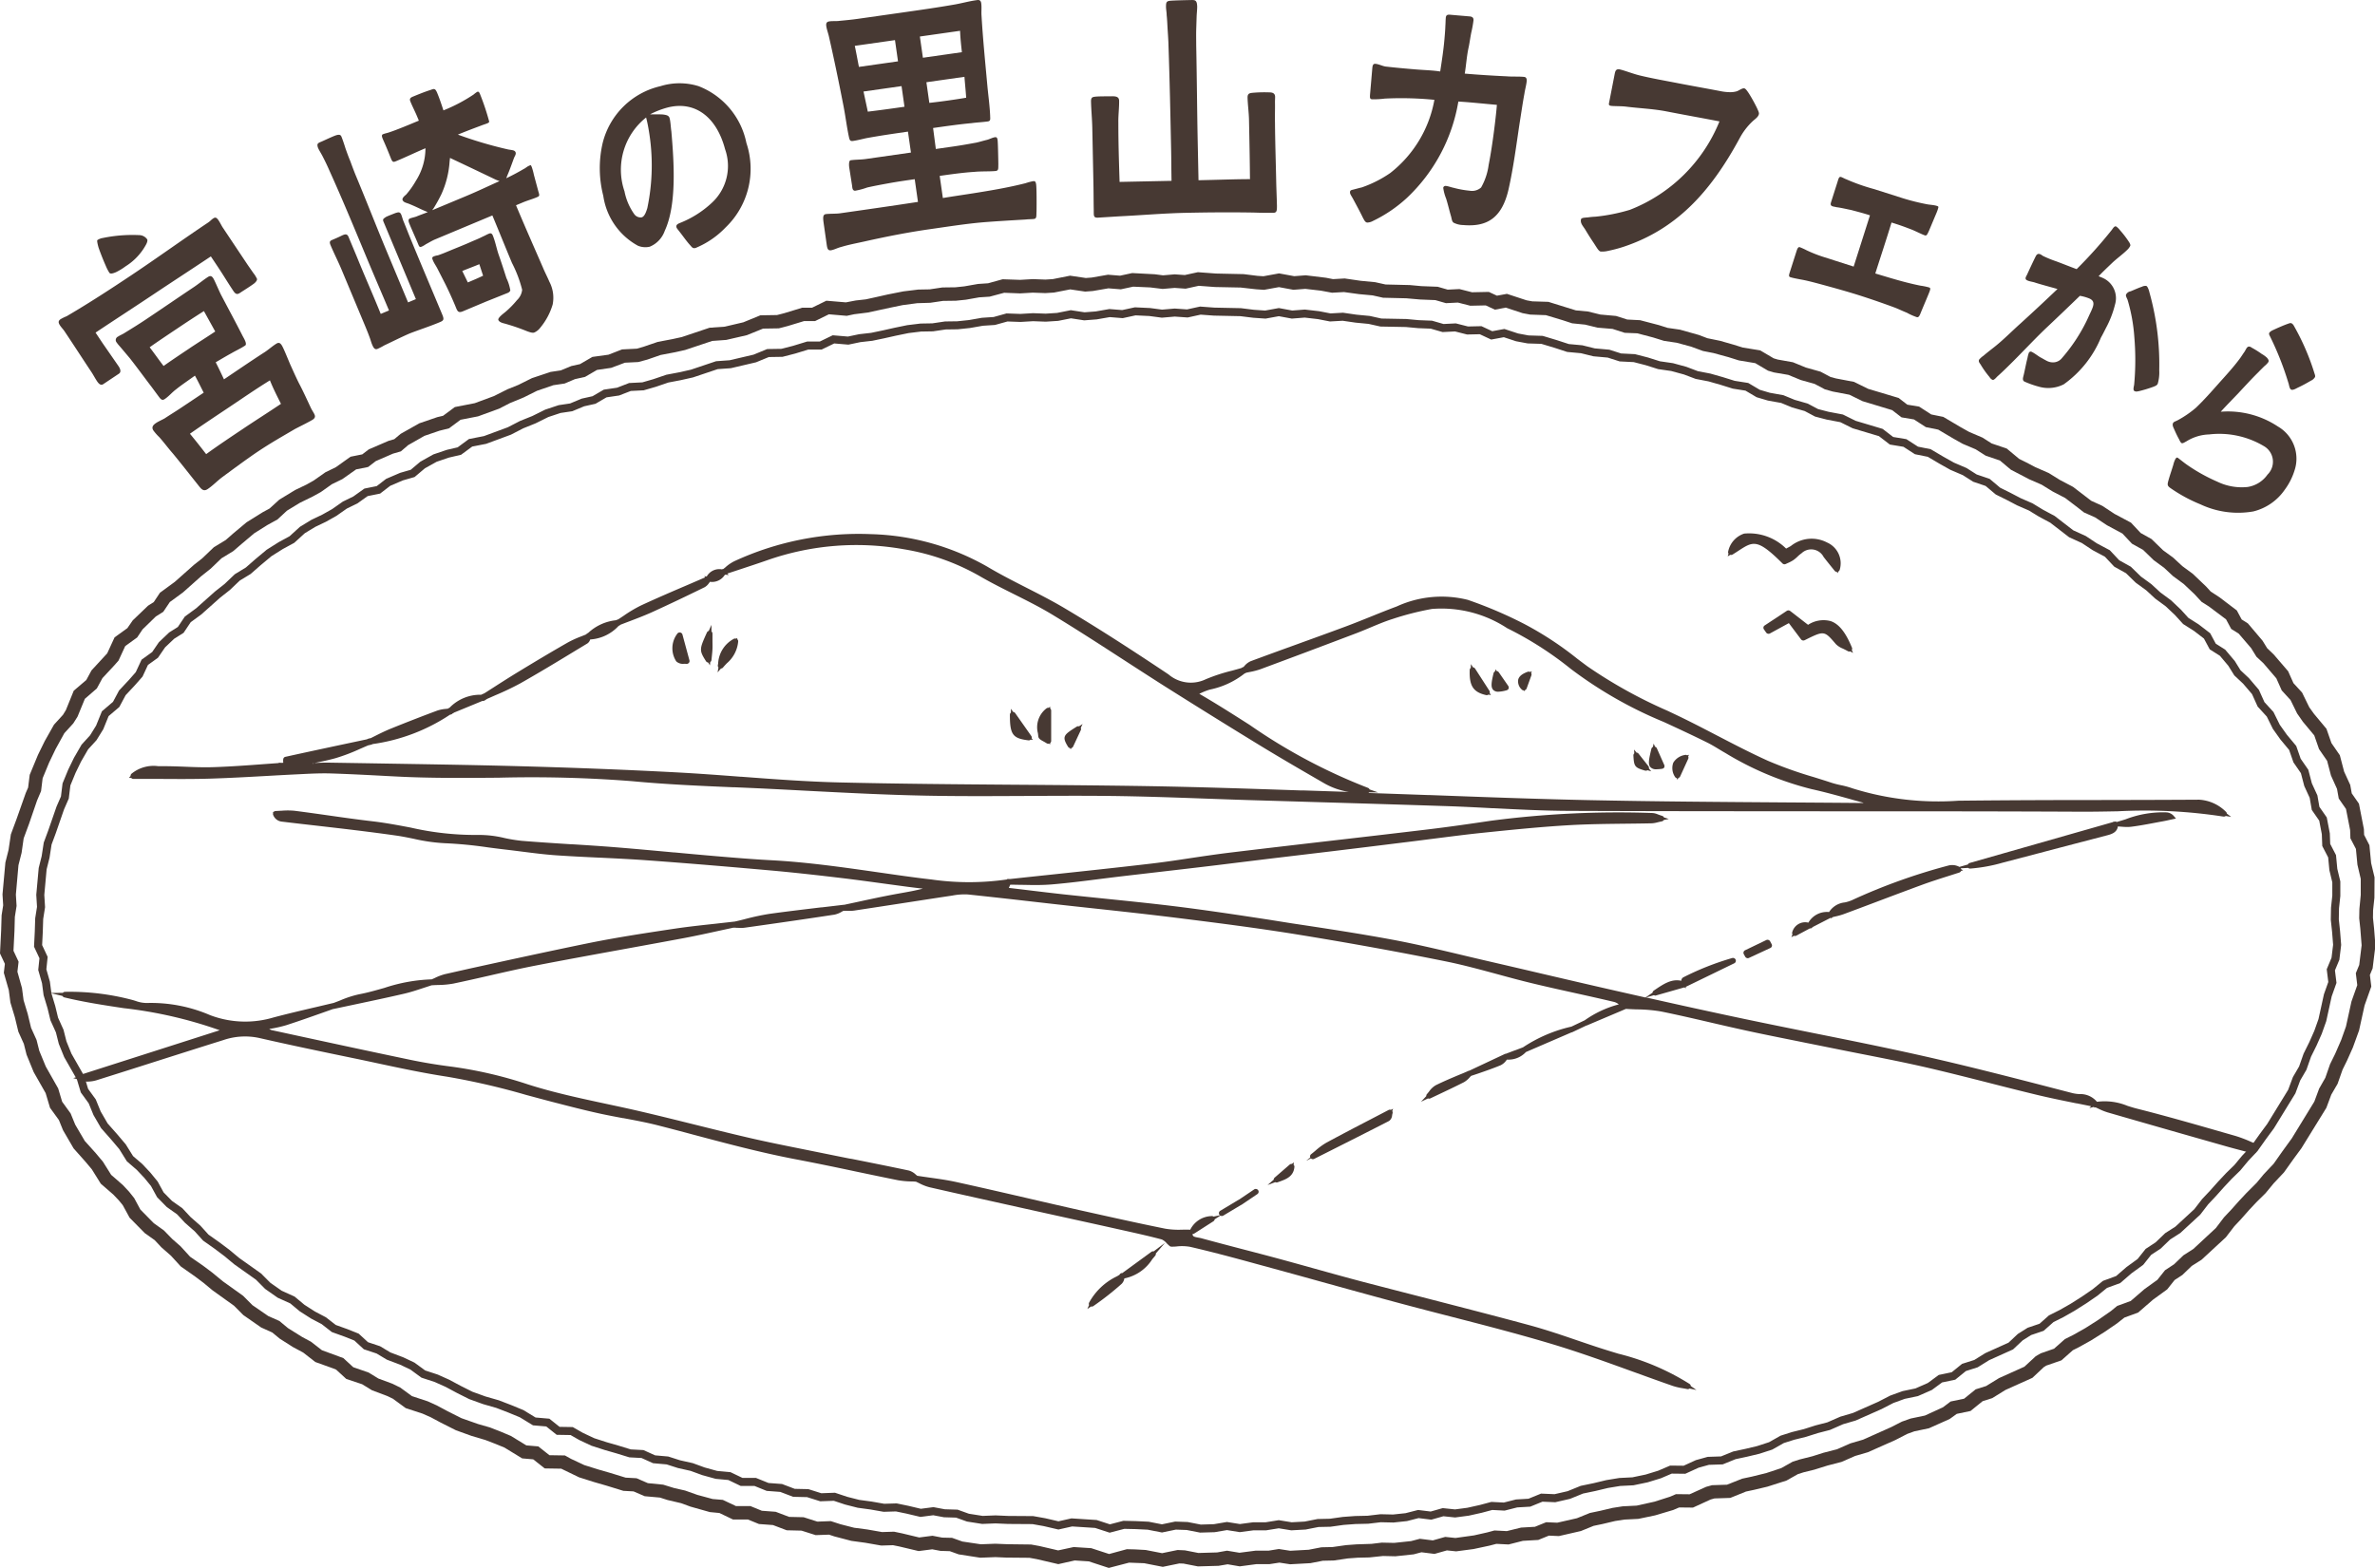 <svg viewBox="0 0 115 75.942" height="75.942" width="115" xmlns="http://www.w3.org/2000/svg">
  <g transform="translate(-45.891 -39.82)" data-name="グループ 18" id="グループ_18">
    <g data-name="グループ 15" id="グループ_15">
      <path fill="#473933" d="M50.6,58.3c-.1-.146-.2-.342-.3-.488-.43-.645-.851-1.3-1.281-1.941-.065-.1-.15-.182-.215-.279-.1-.146-.1-.233.028-.317a2.172,2.172,0,0,1,.287-.139c1.072-.628,2.112-1.305,3.143-1.993,1.246-.832,2.469-1.718,3.715-2.55.087-.058.149-.135.237-.193.107-.072.168-.042.258.091s.135.245.216.366l1.194,1.789.278.4a1.37,1.37,0,0,1,.177.286c.005.05-.029.125-.138.216-.177.135-.555.37-.623.415-.136.091-.235.175-.381-.044-.309-.463-.468-.743-.777-1.206l-.317-.474c-.934.623-1.857,1.222-2.791,1.846s-1.809,1.189-2.792,1.845l.333.5.783,1.131c.089.134.132.282.015.359l-.759.507C50.778,58.5,50.684,58.421,50.6,58.3Zm.887-5.289c-.143.06-.255.082-.3.021a2.177,2.177,0,0,1-.181-.354c-.115-.258-.258-.619-.346-.877-.049-.179-.081-.333-.052-.353a.63.63,0,0,1,.256-.1,7.067,7.067,0,0,1,1.764-.14.48.48,0,0,1,.386.2c.049.073-.038.237-.071.293a2.819,2.819,0,0,1-.968,1.016A2.912,2.912,0,0,1,51.49,53.011Zm8.682,7.59c-.666.393-1.139.655-1.791,1.09-.515.345-1.221.868-1.721,1.237-.245.181-.457.411-.71.58-.224.149-.328-.028-.493-.234-.431-.539-.736-.934-1.184-1.479-.234-.266-.423-.527-.665-.8a2.472,2.472,0,0,1-.284-.321c-.114-.17,0-.279.113-.357s.279-.151.424-.229c.253-.169.514-.326.767-.495l1.129-.754c-.141-.275-.281-.568-.424-.825-.313.227-.664.461-.91.661-.2.148-.35.339-.555.475-.146.1-.217-.03-.333-.182l-.295-.4c-.322-.418-.7-.941-1.062-1.4l-.408-.484c-.075-.091-.159-.175-.224-.272a.181.181,0,0,1,.061-.288c.107-.071.221-.112.318-.177.339-.208.678-.417,1.009-.638.788-.526,1.569-1.065,2.347-1.584.224-.15.422-.317.636-.46.107-.071.195-.13.3.028.073.11.3.662.4.845.315.6.727,1.362,1.032,1.967.055.1.224.378.117.45-.214.143-.443.243-.665.373-.289.158-.521.3-.762.439.141.275.273.557.4.826.4-.267,1.306-.889,1.976-1.319.175-.117.334-.258.509-.375.127-.085.213-.124.325.065.088.152.231.514.4.912.154.337.254.57.418.9.213.4.413.85.591,1.224.142.275.3.4.072.55C60.815,60.278,60.432,60.463,60.172,60.6Zm-5.1-3.912c.438-.292.806-.52,1.244-.813l-.548-.989c-.563.359-.777.5-1.322.865-.331.221-.992.663-1.305.889.19.243.484.662.674.905C54.195,57.274,54.672,56.956,55.071,56.689Zm2.618,3.881c.711-.474,1.1-.715,1.809-1.19-.219-.434-.384-.764-.535-1.138-.746.463-1.263.826-1.984,1.307-.554.37-1.352.9-1.889,1.279.29.351.5.618.786.988C56.385,61.441,57.193,60.9,57.689,60.57Z" data-name="パス 1" id="パス_1"></path>
      <path fill="#473933" d="M63.906,56.5c-.05-.122-.08-.252-.13-.374-.1-.274-.221-.557-.334-.827l-1.016-2.43c-.163-.391-.365-.782-.529-1.174-.056-.135-.047-.2.061-.247s.314-.131.5-.226c.13-.054.238-.1.311.076l.418,1c.367.908.773,1.817,1.14,2.726l.4-.167c-.311-.742-.632-1.48-.943-2.222-.637-1.526-1.264-3.055-1.94-4.549-.1-.229-.2-.44-.314-.661-.1-.2-.212-.355-.252-.481-.047-.171.007-.194.191-.27.065-.027.351-.163.567-.253s.335-.109.386.013c.062.148.153.427.2.58.074.207.142.4.227.6.091.247.182.495.283.738.508,1.215.984,2.443,1.492,3.657l1.027,2.457.378-.158-1.569-3.752c-.057-.135.025-.153.1-.216.07-.046.388-.163.475-.2.124-.036.221-.077.283.072.04.094.069.224.109.319.118.283.232.585.35.868.5,1.219,1.016,2.429,1.518,3.631.108.256.092.31-.1.391-.475.2-.978.362-1.448.542-.335.14-.933.438-1.251.587a3,3,0,0,1-.313.163C64.036,56.779,63.974,56.662,63.906,56.5Zm7.511-.635a9.909,9.909,0,0,0-.994-.346c-.1-.036-.344-.062-.4-.2-.045-.108.288-.343.352-.4a4.6,4.6,0,0,0,.551-.564.8.8,0,0,0,.248-.5,6.017,6.017,0,0,0-.493-1.3c-.322-.769-.627-1.529-.949-2.3l-2.775,1.161c-.151.063-.3.158-.447.234a1.115,1.115,0,0,1-.194.113c-.119.05-.131-.009-.187-.144-.13-.31-.271-.616-.4-.926-.045-.108-.1-.243.006-.288s.216-.059.324-.1c.184-.077.362-.136.546-.213-.1-.036-.23-.094-.356-.152-.208-.1-.377-.175-.53-.238s-.284-.072-.335-.193c-.039-.1.132-.23.17-.262a4.091,4.091,0,0,0,.478-.675A2.936,2.936,0,0,0,66.492,47c-.476.2-.939.425-1.414.623-.141.059-.179.059-.252-.116-.04-.1-.232-.585-.367-.878-.051-.121-.124-.265-.027-.306s.228-.063.325-.1c.346-.113.95-.365,1.415-.56l-.113-.27c-.1-.229-.214-.449-.3-.665-.056-.135.024-.185.122-.226s.539-.225.831-.316c.19-.063.243-.117.35.139s.21.563.3.842a7.843,7.843,0,0,0,1.466-.772A1.223,1.223,0,0,1,69,44.268c.075-.031.109.05.137.117a11.638,11.638,0,0,1,.445,1.337.223.223,0,0,1-.107.076c-.1.041-.2.068-.3.109-.373.14-.746.28-1.113.433a19.992,19.992,0,0,0,2.446.722c.19.031.3.031.344.125s-.035.189-.072.284-.192.54-.3.792c-.031.077-.057.136-.073.19.275-.131.566-.285.841-.447.076-.032.167-.117.242-.149.1-.041.1-.072.153.063a3,3,0,0,1,.1.369l.207.769c.047.171.091.248-.017.293-.134.072-.518.185-.7.262l-.356.149c.434,1.039.868,2.015,1.3,3.009.1.243.219.464.315.693a1.67,1.67,0,0,1,.159,1.107,3.161,3.161,0,0,1-.6,1.122.739.739,0,0,1-.284.23C71.674,55.963,71.521,55.9,71.417,55.865Zm-2-1.434L68.3,54.9c-.248.1-.266-.031-.374-.288-.141-.337-.293-.67-.461-1.012l-.4-.783c-.067-.13-.15-.238-.212-.386-.045-.108-.051-.153.046-.194a.836.836,0,0,1,.195-.05c.189-.063.372-.14.556-.217.367-.153.751-.3,1.112-.465.173-.072.346-.144.513-.23.1-.04.188-.1.3-.14.076-.031.136-.009.176.086.118.283.177.607.274.9.137.387.263.779.388,1.17a2.152,2.152,0,0,1,.189.6.227.227,0,0,1-.129.117ZM68.5,49.3c.529-.222,1.036-.465,1.56-.7l.021-.009a1.911,1.911,0,0,1-.2-.076c-.778-.373-1.4-.669-2.2-1.046l-.019.166a4.551,4.551,0,0,1-.4,1.594,7.358,7.358,0,0,1-.376.68.758.758,0,0,0-.063.091Zm.783,3.874-.182-.558c-.281.118-.556.217-.826.33l.269.553C68.8,53.392,69.046,53.288,69.288,53.171Z" data-name="パス 2" id="パス_2"></path>
      <path fill="#473933" d="M79.312,51.7c-.194-.214-.335-.428-.526-.669-.066-.088-.138-.162-.141-.214-.036-.136.142-.183.218-.217a4.9,4.9,0,0,0,1.486-.948A2.426,2.426,0,0,0,81,47.047c-.428-1.622-1.512-2.355-2.8-2.015a4.173,4.173,0,0,0-.835.327c.181,0,.422-.006.626.006.165.023.287.044.323.18.049.186.055.449.085.64.128,1.488.268,3.543-.318,4.81a1.294,1.294,0,0,1-.728.774.943.943,0,0,1-.573-.047,3.292,3.292,0,0,1-1.677-2.416,5.389,5.389,0,0,1-.03-2.561,3.753,3.753,0,0,1,2.8-2.752,3.1,3.1,0,0,1,1.843,0,3.743,3.743,0,0,1,2.316,2.751,3.936,3.936,0,0,1-1.006,4.092,4.25,4.25,0,0,1-1.443.99C79.45,51.866,79.417,51.821,79.312,51.7ZM77.235,49.9a10.076,10.076,0,0,0,.065-3.8c-.036-.215-.078-.416-.124-.589a3.228,3.228,0,0,0-1.047,3.573,2.842,2.842,0,0,0,.472,1.106.375.375,0,0,0,.359.157C77.112,50.312,77.195,50.025,77.235,49.9Z" data-name="パス 3" id="パス_3"></path>
      <path fill="#473933" d="M85.92,51.661l-.146-1.028c-.041-.29-.035-.409.091-.441.2-.028.506-.013.7-.041,1.263-.18,2.5-.356,3.775-.552l-.157-1.1c-.4.058-.788.112-1.2.186-.368.067-.737.134-1.1.216a3.384,3.384,0,0,1-.592.158c-.131-.011-.127-.144-.143-.26l-.136-.867c-.016-.116-.024-.337.069-.35.243-.035.493-.026.736-.061L90,47.209l-.145-1.014c-.683.1-1.228.175-2,.314-.218.046-.446.108-.666.139-.139.02-.161-.051-.195-.208-.1-.473-.163-.982-.257-1.471-.218-1.122-.449-2.241-.7-3.344-.039-.186-.112-.368-.137-.542s.053-.214.157-.229c.162-.023.319,0,.481-.024.3-.028.607-.057.908-.1l2.167-.308c.857-.122,1.7-.242,2.556-.393.334-.062.664-.154,1-.2.093-.014.208-.03.233.144.029.2,0,.414.015.6.066,1.129.179,2.251.282,3.389.045.481.115.973.136,1.458,0,.148.038.261-.113.282-.243.035-.549.049-.792.083-.572.052-1.255.149-1.858.235l.133,1.016.869-.124c.371-.053.739-.12,1.1-.186.172-.039.342-.093.5-.13.137-.034.268-.112.395-.13.081-.012.111.028.127.144s.03.794.036,1.163c-.008.193.02.307-.119.327-.22.031-.7.01-1.046.045-.539.033-1.118.115-1.675.194l.153,1.072c.658-.109,1.319-.2,1.977-.311.682-.112,1.361-.238,2.023-.406a2.971,2.971,0,0,1,.341-.093c.1-.015.151-.021.176.152s.025.928.019,1.3c-.013.238.015.353-.124.372-.105.015-.283.011-.387.026-.726.044-1.395.08-2.12.139-.84.075-1.684.21-2.53.33-1.089.155-2.135.363-3.223.607-.367.081-.724.147-1.086.258-.161.037-.336.136-.486.157S85.947,51.85,85.92,51.661Zm3.454-8.87-.147-1.028-1.946.277c.068.315.129.661.2,1.02Zm.171,1.2-1.842.262.209.975c.686-.083,1.173-.152,1.775-.238Zm2.922-1.643c-.04-.363-.078-.713-.088-1.036l-1.947.277.147,1.028Zm.207,2.2c-.02-.307-.055-.642-.084-1.007l-1.842.262.142,1C91.5,44.736,92.167,44.64,92.674,44.553Z" data-name="パス 4" id="パス_4"></path>
      <path fill="#473933" d="M98.851,49.972c-.008-.4-.007-.907-.016-1.3l-.054-2.662c-.009-.424-.053-.862-.062-1.286,0-.205.089-.207.229-.224.222-.019.562-.012.8-.017.175,0,.328.023.332.213.007.336-.044.718-.037,1.054,0,.995.026,1.829.06,2.881l2.515-.052c-.011-.526-.01-1.038-.021-1.565-.034-1.652-.068-3.305-.126-4.972-.005-.234-.021-.482-.038-.73s-.023-.512-.051-.76c0-.132-.029-.263-.032-.394,0-.22.018-.279.193-.3.211-.019.8-.031,1.006-.035s.3-.007.311.315c0,.146-.018.293-.026.454l-.021.659c-.007.263,0,.527,0,.775.032,1.565.041,3.116.073,4.681l.038,1.843c.96-.02,1.977-.056,2.492-.052-.008-.98-.027-1.9-.047-2.881-.008-.366-.062-.731-.07-1.082,0-.219.148-.207.3-.225a6.458,6.458,0,0,1,.749-.016c.152,0,.282.038.285.214,0,.1-.008.19-.006.293.007.321-.01.629,0,.951.007.936.039,1.9.059,2.852.007.365.029.833.036,1.184,0,.234-.005.337-.18.34-.246,0-.621,0-.867-.011-1.112-.021-2.236-.013-3.359.011-1.064.022-2.139.117-3.2.168l-1.064.066C98.824,50.368,98.857,50.264,98.851,49.972Z" data-name="パス 5" id="パス_5"></path>
      <path fill="#473933" d="M111.881,50.36c-.14-.291-.3-.584-.474-.907-.091-.169-.156-.234-.147-.336s.1-.094.211-.128c.132-.033.288-.078.348-.088a5.683,5.683,0,0,0,1.388-.7,5.791,5.791,0,0,0,2.139-3.546,16.353,16.353,0,0,0-2.4-.06,4.376,4.376,0,0,1-.614.035c-.128-.011-.109-.1-.1-.258l.108-1.253c.011-.117.031-.218.148-.208.163.014.32.1.482.13.488.057.978.1,1.468.141.4.034.807.041,1.189.1.082-.536.161-1.044.206-1.568.019-.219.038-.437.045-.657.009-.1.008-.234.017-.336.006-.205.1-.2.286-.181l.875.075c.1.009.195.046.183.192a5.772,5.772,0,0,1-.111.607c-.044.232-.074.449-.117.666-.1.432-.122.87-.195,1.305.677.058,1.354.1,2.044.132.269.023.564,0,.832.028.093.008.134.085.124.2-.017.19-.084.419-.113.622-.087.462-.15.927-.226,1.39-.164,1.087-.3,2.162-.536,3.214-.324,1.44-1.076,1.845-2.195,1.749a1.061,1.061,0,0,1-.472-.115c-.088-.066-.088-.2-.125-.319-.073-.241-.123-.48-.233-.842a2.178,2.178,0,0,1-.142-.526.109.109,0,0,1,.125-.092c.117.01.253.066.38.091a4.725,4.725,0,0,0,.775.14.655.655,0,0,0,.554-.157,2.992,2.992,0,0,0,.364-1.085c.209-1.054.37-2.508.4-2.916-.618-.054-1.247-.123-1.866-.161A8.286,8.286,0,0,1,114.02,49.4a6.692,6.692,0,0,1-1.648,1.121.617.617,0,0,1-.277.079C111.99,50.59,111.942,50.468,111.881,50.36Z" data-name="パス 6" id="パス_6"></path>
      <path fill="#473933" d="M123.057,51.582c-.176-.258-.338-.527-.419-.662-.13-.19-.228-.3-.195-.471.017-.086.172-.085.341-.1a3.356,3.356,0,0,1,.364-.034,8.827,8.827,0,0,0,1.663-.332A7.7,7.7,0,0,0,129.15,45.7c-.851-.165-1.715-.318-2.565-.484-.655-.127-1.307-.149-1.958-.231-.222-.029-.629-.018-.744-.041s-.092-.077-.064-.221l.249-1.278c.033-.172.055-.287.231-.268.218.043.661.218.98.295.614.149,1.249.258,1.869.379.69.134,1.393.256,2.083.39a2.464,2.464,0,0,0,.456.044,1.152,1.152,0,0,0,.307-.045c.129-.05.258-.159.361-.139.057.012.124.1.225.253a7.732,7.732,0,0,1,.38.685c.066.147.11.23.1.3-.031.157-.205.258-.308.357a3.2,3.2,0,0,0-.624.817c-1.435,2.657-3.1,4.419-5.614,5.257a6.737,6.737,0,0,1-.753.2,1.227,1.227,0,0,1-.365.033C123.3,51.987,123.214,51.821,123.057,51.582Z" data-name="パス 7" id="パス_7"></path>
      <path fill="#473933" d="M132.564,52.977l.316-.99c.04-.125.082-.219.16-.194a3.288,3.288,0,0,1,.332.151,6.568,6.568,0,0,0,.875.34l1.4.448.79-2.482c-.3-.1-.607-.177-.912-.259-.243-.047-.482-.108-.718-.137-.056-.018-.116-.021-.172-.039-.1-.032-.121-.085-.08-.21l.315-.99c.044-.139.068-.254.169-.222.067.021.18.088.247.109a9.452,9.452,0,0,0,1.359.479l1.382.44a10.638,10.638,0,0,0,1.138.286c.16.035.356.036.512.086.09.029.085.042.045.168s-.073.192-.124.314l-.307.731c-.08.174-.113.24-.191.215-.145-.046-.44-.2-.636-.279-.241-.092-.482-.184-.716-.259l-.267-.085c-.251.826-.524,1.645-.786,2.468.74.22,1.432.44,2.194.591a2.97,2.97,0,0,1,.4.082c.078.025.08.057.045.168s-.316.76-.431,1.045c-.065.164-.107.258-.207.226a2.858,2.858,0,0,1-.473-.212c-.2-.078-.377-.166-.574-.244-.582-.216-1.179-.422-1.77-.61-.636-.2-1.269-.373-1.914-.548-.294-.078-.6-.16-.9-.211-.138-.028-.348-.064-.482-.107C132.489,53.214,132.511,53.144,132.564,52.977Z" data-name="パス 8" id="パス_8"></path>
      <path fill="#473933" d="M142.215,58.069a4.456,4.456,0,0,1-.424-.6c-.069-.091-.107-.153-.067-.233a1.051,1.051,0,0,1,.206-.184c.2-.172.5-.4.571-.459.419-.335.814-.739,1.225-1.106.6-.545,1.2-1.105,1.791-1.669-.35-.1-.705-.193-1.055-.3-.134-.052-.29-.058-.419-.122s-.053-.17,0-.273c.122-.268.284-.616.415-.88.063-.126.126-.138.2-.117s.113.07.177.1a5.577,5.577,0,0,0,.619.251c.338.125.661.257.99.378a21.652,21.652,0,0,0,1.694-1.889c.058-.071.132-.22.224-.174a.819.819,0,0,1,.177.173,4.748,4.748,0,0,1,.469.62c.02.052.054.1.026.155a.694.694,0,0,1-.154.195c-.223.218-.486.4-.724.627-.217.207-.434.413-.647.636.055.027.125.048.18.075a1.072,1.072,0,0,1,.615,1.292,4.812,4.812,0,0,1-.446,1.151c-.074.149-.154.309-.237.454a5.23,5.23,0,0,1-1.8,2.264,1.648,1.648,0,0,1-1.211.113,4.535,4.535,0,0,1-.69-.244c-.1-.05-.083-.155-.056-.256.054-.2.125-.6.2-.887a1.4,1.4,0,0,1,.062-.24.1.1,0,0,1,.152-.053c.147.073.267.176.408.26.092.046.187.107.279.153a.659.659,0,0,0,.3.091.554.554,0,0,0,.47-.21,8.212,8.212,0,0,0,1.19-1.795c.068-.138.127-.28.2-.429.133-.291.232-.514-.043-.65a2.12,2.12,0,0,0-.48-.139c-.508.491-1.009.971-1.525,1.458-.578.541-1.122,1.129-1.693,1.7-.114.114-.525.525-.786.753-.047.048-.163.19-.228.158S142.275,58.156,142.215,58.069Zm7.014.385a13.06,13.06,0,0,0,.009-2.3,8.279,8.279,0,0,0-.326-1.806c-.023-.069-.108-.2-.073-.265a.3.3,0,0,1,.212-.152c.1-.037.366-.161.557-.224a.353.353,0,0,1,.213-.037c.073.037.133.238.154.334a12.921,12.921,0,0,1,.469,3.75,1.969,1.969,0,0,1-.072.65c-.045.092-.123.111-.2.145a6.184,6.184,0,0,1-.714.217c-.087.014-.132.035-.214-.006S149.211,58.559,149.229,58.454Z" data-name="パス 9" id="パス_9"></path>
      <path fill="#473933" d="M150.889,63.089c.069-.251.168-.527.237-.762a1.179,1.179,0,0,1,.107-.286c.053-.073.077-.071.127-.035.132.1.265.209.4.306a8.5,8.5,0,0,0,1.5.84,2.717,2.717,0,0,0,1.461.255,1.445,1.445,0,0,0,.965-.6.87.87,0,0,0-.184-1.384,4.216,4.216,0,0,0-2.643-.561,2.2,2.2,0,0,0-1.1.335c-.078.039-.187.118-.237.082-.066-.048-.085-.126-.146-.234-.088-.158-.168-.343-.231-.484-.035-.073-.08-.185-.02-.268.038-.051.109-.063.234-.13a5.058,5.058,0,0,0,.861-.593c.376-.359.726-.754,1.076-1.148s.747-.818,1.071-1.263c.067-.093.127-.193.195-.286.045-.062.073-.136.119-.2.082-.114.181-.058.247-.01a4.264,4.264,0,0,1,.478.3,1.3,1.3,0,0,1,.257.187c.06.075.111.144.05.227a1.087,1.087,0,0,1-.183.182c-.1.1-.222.219-.283.285-.353.346-.68.709-1.016,1.066-.267.28-.55.565-.809.852a4.386,4.386,0,0,1,2.77.717,1.8,1.8,0,0,1,.8,2.135,3.094,3.094,0,0,1-.47.924A2.6,2.6,0,0,1,155,64.591a4.275,4.275,0,0,1-2.561-.343,7.407,7.407,0,0,1-1.469-.8C150.829,63.345,150.834,63.286,150.889,63.089Zm5.81-4.717a14.581,14.581,0,0,0-.87-2.216c-.027-.067-.1-.154-.05-.227a.471.471,0,0,1,.178-.123c.212-.1.51-.231.73-.308.087-.032.134-.045.192,0s.076.087.12.166a11.457,11.457,0,0,1,.959,2.233c.019.062.063.157.01.213a.416.416,0,0,1-.185.15,7.038,7.038,0,0,1-.641.342c-.1.052-.234.13-.316.086S156.727,58.439,156.7,58.372Z" data-name="パス 10" id="パス_10"></path>
    </g>
    <g data-name="グループ 17" id="グループ_17">
      <path stroke-width="0.388" stroke-miterlimit="10" stroke="#473933" fill="none" d="M99.628,113.853l-.674-.22-1.164-.075-.648.145-.677-.157-.562-.1-1.2-.008-.608-.026-.635.025-.7-.11-.54-.194-.6-.018-.535-.1-.616.08-.641-.152-.537-.111-.6.018-.619-.109-.612-.083-.6-.153-.567-.189-.659.024-.633-.2-.666-.015-.621-.236-.655-.049-.6-.243H81.8l-.59-.283-.628-.058-.629-.174-.57-.208-.616-.138-.558-.179-.646-.057L77,110.246l-.6-.032-.611-.188-.57-.164-.621-.2-.57-.268-.457-.261-.655-.011-.5-.4-.655-.056-.612-.374-.58-.239-.59-.227-.638-.183-.653-.236-.581-.292-.549-.294-.542-.243-.628-.206-.528-.387-.52-.246-.631-.239-.5-.3-.6-.2-.454-.418-.5-.2-.6-.216-.487-.379-.521-.274-.528-.338-.469-.391-.615-.278-.581-.407-.445-.448-1.055-.748-.471-.392-.477-.359-.55-.389-.4-.442-.47-.412-.394-.422-.5-.354-.437-.444-.292-.534-.338-.413-.376-.4-.465-.4-.36-.579-.407-.481-.473-.535-.352-.606-.235-.576-.377-.52-.186-.622-.62-1.086-.251-.619-.141-.559-.263-.582-.14-.577-.187-.621-.076-.576-.177-.619L48,86.2l-.265-.566.034-.685.02-.635.089-.562-.036-.59.115-1.269.142-.566.1-.65.211-.569.4-1.153.222-.508.078-.635.262-.636.273-.562L50,76l.409-.448.309-.5.27-.664.527-.449.3-.561.474-.508.34-.387L52.9,71.9l.5-.361.334-.488.467-.444.441-.278.341-.509.529-.387.915-.815.467-.368.486-.463.532-.324.468-.41.539-.45.568-.358.538-.292.506-.461.531-.323.525-.251.489-.275.513-.36.507-.247.518-.369.6-.121.471-.363.647-.278.539-.155.484-.408.6-.335.623-.211.555-.129.543-.4.7-.137,1.179-.436.595-.307.594-.239.621-.308.622-.207.56-.083.57-.237.536-.119.54-.315.626-.092.575-.223.632-.032.561-.162.618-.211.611-.116.579-.13,1.208-.406.647-.046,1.188-.278.64-.263.678-.011.589-.152.655-.2h.629l.619-.3.711.06.564-.118.575-.065.567-.118.575-.129.613-.126.624-.076.575-.01.613-.091.586-.008.581-.061.627-.11.577-.038.615-.171.65.023.612-.036.614.023.574-.037.643-.128.652.1.574-.044.649-.113.622.05.619-.134.7.033.594.079.619-.053.61.043.63-.138.667.049,1.284.027.627.078.569.039.653-.119.639.118.618-.048.666.077.567.11.609-.034.641.093.634.061.569.127,1.219.023.606.056.618.024.566.163.6-.03.586.149.633-.014.537.251.6-.111.628.207.535.1.673.021.665.2.594.194.661.061.6.149.7.063.575.184.676.034.606.156.588.186.635.092.634.173.56.212.613.118.6.171.577.18.634.1.55.325.516.153.648.116.537.221.624.179.5.266.53.138.684.13.605.3,1.291.386.52.4.649.107.558.361.62.125.587.347.522.293.607.26.495.315.616.209.5.421.494.245.518.271.575.251.492.3.56.3.907.7.611.278.529.35.61.325.456.485.564.314.481.468.508.37.434.4.509.375.463.437.382.42.511.324.52.4.276.514.474.3.436.517.284.458.418.392.456.534.27.6.44.481.3.608.356.5.436.523.212.61.366.53.167.639.265.577.1.573.358.514.137.713.02.543.283.546.061.641.144.6,0,.676-.063.589-.01.562.062.579.051.645-.082.674-.223.534.075.612-.222.625-.263,1.2-.211.593-.245.553-.273.551-.221.629-.3.514-.232.622-1.025,1.67-.388.526-.4.565-.443.47-.381.459-.41.4-.384.41-.376.422-.389.413-.379.492-.941.868-.493.315-.462.444-.471.309-.387.486-.551.4-.527.456-.638.233-.482.393-.536.367-.559.354-.528.3-.5.251-.464.412-.591.2-.441.277-.46.432-1.139.513-.546.339-.58.184-.509.413-.632.132-.512.377-.639.281-.629.131-.573.208-.583.3-1.234.546-.608.178-.633.277-.58.15-.573.182-.572.141-.525.167-.561.317-.6.195-.584.139-.57.122-.607.246-.658.022-.536.149-.617.282L126.8,111l-.55.236-.626.192-.666.139-.636.032-.609.1-.614.147-.611.127-.634.258-.673.154-.637-.027-.6.245-.618.036-.6.152-.6-.031-.528.141-.623.139-.628.083-.582-.061-.584.166-.613-.076-.585.15-.628.067-.613-.014-.615.073-.612.014-.583.043-.635.089-.585.013-.627.123-.66.036-.616-.1-.623.1-.607,0-.654.087-.624-.1-.618.105-.666.019-.642-.125-.565-.02-.656.136-.668-.131-.605-.029-.573-.013Z" data-name="パス 11" id="パス_11"></path>
      <path fill="#473933" d="M99.58,115.762l-.97-.317-.68-.044-.795.178-1.041-.242-.356-.065-1.124-.01-.524-.023-.733.029-1.045-.162-.43-.155-.452-.014-.4-.076-.659.085-.939-.223-.3-.061-.571.017-.765-.134-.682-.093-.828-.217-.252-.084-.647.023-.686-.218-.717-.017-.666-.253-.678-.05-.532-.218h-.723l-.66-.316-.462-.044-.936-.264-.456-.167-.661-.155-.365-.117-.738-.066-.539-.233-.493-.027-.811-.25-.6-.173-.734-.232-.863-.418-.8-.013-.557-.44-.536-.046-.857-.524-.429-.176-.493-.19-.674-.2-.757-.274-.732-.369-.483-.259-.4-.177-.813-.266-.622-.456-.289-.137-.725-.273-.472-.29-.771-.258-.493-.453-.154-.061-.85-.305-.588-.458-.506-.272-.628-.4-.365-.3-.537-.243-.862-.6-.451-.453-1.041-.746-.438-.364-.411-.309-.69-.485-.474-.519-.463-.406-.325-.348-.479-.34-.735-.746-.332-.608-.189-.231-.269-.283-.606-.526-.436-.7-.3-.357-.58-.653-.512-.88-.2-.493-.43-.593-.212-.711-.579-1.018-.345-.845-.131-.521-.266-.59-.169-.7-.216-.713-.078-.6-.241-.841.051-.433L45.891,86l.056-1.118.022-.732.076-.482-.033-.528.14-1.546.154-.612.111-.749.273-.736.448-1.268.115-.264.076-.615.4-.966.325-.664.451-.8.437-.479.139-.228.381-.939.607-.517.253-.467.761-.826.355-.772.621-.449.26-.376.743-.712.274-.173.3-.453.717-.525.935-.83.392-.308.565-.54.575-.35.382-.334.63-.526.778-.485.335-.182.47-.428.767-.467.554-.266.353-.2.557-.392.507-.247.712-.508.568-.114.314-.241.963-.415.27-.078.314-.262.9-.508.875-.3.275-.064.57-.423.964-.188.929-.344.657-.33.523-.21.664-.33.9-.3.494-.074.51-.211.421-.093.6-.349L75.353,57l.659-.256.715-.036.312-.089.7-.239.711-.135.456-.1,1.343-.451.734-.052.9-.211.826-.339.807-.013.34-.087.878-.268h.477l.693-.339.947.08.474-.091.49-.055.456-.1.605-.136.757-.15.721-.088.551-.01.617-.092.629-.008.432-.045.662-.116.49-.033.705-.195.846.029.615-.036.609.023.36-.023.835-.166.763.112.283-.021.791-.138.584.047.587-.127,1.093.058.4.052.564-.048.49.034.633-.138.879.065,1.338.029.667.083.29.019.758-.138.734.135.555-.043.98.119.344.067.564-.032.777.113.7.067.5.111,1.178.028.557.052.791.03.486.14.568-.028.611.155.811-.017.394.183.483-.089.951.313.276.05.78.024,1.329.413.592.056.594.146.76.068.543.174.622.032.907.237.426.135.6.087.914.257.412.157.616.126.65.186.445.139.846.138.653.385.192.058.74.132.625.256.711.2.49.26.264.069.867.165.687.338,1.473.441.422.325.571.094.588.38.582.118.835.494.412.231.655.28.44.281.732.248.6.5.338.168.453.237.635.277.548.339.638.336.877.672.543.248.583.386.8.426.468.5.527.294.559.544.492.359.437.406.514.379.645.616.215.236.432.283.835.635.235.437.3.19.709.837.227.367.314.3.7.814.257.576.418.456.346.709.229.32.605.726.241.691.407.59.208.795.295.642.074.41.348.5.24,1.232.01.278.257.5.083.866.166.693-.007.99-.064.6-.006.368.055.527.064.819-.135,1.1-.133.321.068.561-.325.914-.267,1.213-.3.827-.285.638-.213.431-.241.686-.307.529-.238.638-1.21,1.961-.376.511-.466.655-.491.521-.4.485-.451.445-.343.366-.4.453-.314.333-.416.541-1.177,1.087-.474.3-.454.437-.375.245-.361.454-.689.5-.719.623-.663.242-.367.289-.6.41-.65.408-.606.337-.272.136-.554.491-.737.255-.114.072-.555.521-1.306.587-.637.395-.467.148-.586.475-.665.139-.346.25-1.006.449-.7.146-.34.123-.583.3-1.332.591-.613.179-.66.289-.679.176-.64.2-.515.127-.278.088-.552.312-.923.295-.633.151-.407.087-.761.308-.764.025-.186.052-.856.392-.668-.007-.286.122-.876.261-.812.17-.687.035-.442.069-.607.144-.432.09-.617.251-1.064.244-.485-.021-.514.209-.745.043-.693.176-.591-.03-.335.087-.771.165-.842.111-.448-.046-.6.17-.632-.079-.378.1-.882.094-.6-.014-.663.07-.566.013-.473.035-.681.1-.533.012-.6.117-.982.054-.519-.08-.478.073-.632,0-.812.108-.585-.1-.44.074-1,.028-.7-.136-.2-.007-.8.165-.9-.176-.733-.028Zm-1.7-1.011.85.054.866.283.858-.233.386.009.527.029.794.155.75-.154.354.016.655.128.906-.026.48-.085.6.1.776-.1.628,0,.505-.081.552.085.892-.049.614-.119.542-.012.657-.093.5-.037.729-.024.5-.06.6.013.817-.087.426-.112.626.078.6-.169.495.052.9-.125.642-.145.347-.093.6.03.69-.17.669-.038.546-.222.538.023.953-.217.626-.254.507-.106.58-.138.5-.078.679-.034.861-.191.754-.241.286-.124.661.007.8-.361.284-.079.727-.024.734-.292.47-.1.7-.173.719-.237.557-.313.341-.108.619-.156.522-.166.67-.174.646-.284.612-.179,1.362-.609.516-.264.426-.151.687-.143.874-.4.372-.281.653-.136.559-.453.507-.16.624-.384,1.228-.552.548-.506.238-.14.65-.226.523-.463.414-.208.584-.33.593-.377.638-.444.306-.25.654-.239.663-.572.629-.453.37-.465.435-.286.459-.439.477-.305,1.09-1.013.394-.518.357-.379.366-.411.357-.382.5-.5.341-.412.483-.512.427-.607.451-.621,1.091-1.781.234-.63.3-.526.228-.657.25-.509.288-.661.233-.656.266-1.212.281-.791-.07-.579.165-.4.116-.952-.063-.8-.054-.506.009-.451.065-.675,0-.786-.16-.684-.073-.765-.267-.513-.014-.4-.2-1.023-.351-.505-.084-.467-.292-.647-.187-.712-.392-.569-.23-.662-.553-.664-.278-.4-.318-.649-.426-.465-.261-.586-.623-.729-.339-.316-.26-.42-.6-.7-.363-.228-.25-.464-.832-.625-.352-.223-.355-.383-.514-.485-.512-.376-.436-.407-.5-.365-.515-.5-.54-.3-.463-.493-.745-.4-.573-.38-.545-.243-.316-.248-.593-.451-.6-.311-.539-.333-.6-.261-.888-.463-.532-.447-.691-.235-.483-.307-.63-.267-.435-.244-.747-.442-.6-.121-.577-.373-.6-.1-.457-.351-1.433-.434-.634-.312-.813-.155-.38-.108-.493-.262-.666-.186-.609-.25-.693-.118-.288-.086-.617-.364-.793-.132-.5-.157-.73-.2-.51-.1-.579-.212-.693-.187-.616-.092-.53-.165-.762-.2-.608-.024-.589-.189-.729-.061-.6-.147-.627-.063-.455-.149-.815-.246-.765-.028-.366-.069-.815-.269-.523.1-.445-.207-.748.016-.6-.153-.578.029-.515-.148-.729-.029-.677-.059-1.123-.027-.508-.114-.658-.061-.729-.1-.58.032-.538-.1-.754-.087-.577.045-.7-.129-.72.131-.389-.027-.743-.084-1.239-.025-.794-.059-.632.139-.532-.038-.584.05-.6-.073-.824-.037-.6.129-.6-.048-.756.13-.371.028-.723-.107-.789.154-.415.026-.61-.022-.614.036L94.516,54l-.706.189-.506.033-.643.114-.488.05-.621.008-.615.091-.635.02-.708.094-.583.121-1.109.239-.649.081-.363.077-.863-.074-.667.327h-.531l-.8.243-.427.111-.762.012-.785.318-1,.23-.678.049-1.312.439-.483.108-.7.133-.647.224-.437.118-.648.032-.666.25-.685.1-.578.337-.49.109-.5.213-.546.081-.792.271-.641.32-.669.276-.52.268-1.024.374-.846.165-.561.416-.461.115-.727.248-.793.452-.348.3-.385.111-.831.361-.369.284-.58.116-.668.471-.507.247-.533.378-.4.221-.614.3-.632.385-.455.423-.493.272-.636.4-.6.506-.415.357-.567.345-.52.5-.475.378-.87.775-.638.467-.317.473-.362.228-.641.623-.261.391-.579.419-.323.7-.215.244-.565.607-.271.5L50,73.668l-.356.865-.206.326-.432.473-.425.773-.31.646-.316.765-.076.622-.193.453L47.3,79.715l-.263.711-.1.7-.152.6-.125,1.423.034.55-.084.531-.018.677-.048.965.247.528-.057.486.221.787.078.592.2.663.163.675.265.586.133.528.314.761.6,1.06.192.643.411.568.222.543.464.791.525.583.352.42.4.638.567.494.3.321.248.311.3.556.651.661.488.349.4.411.408.359.462.505.615.425.435.326.537.441.979.7.449.452.767.528.54.239.417.347.685.428.426.229.53.412,1.038.382.479.441.742.257.477.292.677.251.382.187.565.414.763.251.441.2.529.283.664.334.8.282.58.167.513.2.5.211.749.458.579.049.537.426.751.012.3.167.639.3.7.219.559.161.741.228.53.029.549.238.74.073.532.164.532.121.594.211.739.2.491.041.636.3h.7l.554.227.67.05.651.247.7.016.668.213.651-.024.466.151.662.17.639.084.714.125.58-.018.384.08.834.2.643-.083.472.09.477.011.5.179.892.133.7-.027.593.024,1.141.014.4.073.912.212Z" data-name="パス 12" id="パス_12"></path>
      <g data-name="グループ 16" id="グループ_16">
        <path fill="#473933" d="M155.24,95.311a.133.133,0,0,0-.076-.073c-.1-.04-.2-.081-.312-.13a6.347,6.347,0,0,0-.708-.267l-.632-.181c-1.356-.39-2.759-.793-4.154-1.145-.156-.039-.316-.09-.457-.135a2.891,2.891,0,0,0-1.473-.195,1.046,1.046,0,0,0-.856-.373,1.909,1.909,0,0,1-.321-.045l-.591-.153c-2.217-.575-4.51-1.169-6.787-1.679-1.715-.384-3.458-.735-5.144-1.073-1.032-.208-2.2-.443-3.338-.682-1.638-.345-3.251-.7-4.792-1.048l.378-.111a.141.141,0,0,0,.072.021l1.406-.4h0l.059.05.007-.074.009-.006,2.337-1.136a.135.135,0,0,0,.066-.174.141.141,0,0,0-.165-.08,13.372,13.372,0,0,0-2.365.933.187.187,0,0,0-.1.169c-.481-.106-.864.155-1.335.476a.138.138,0,0,0-.059.1l-.342.234-1.387-.314c-1.217-.276-2.454-.565-3.649-.844l-.051-.012q-1.254-.294-2.508-.584c-.4-.092-.794-.186-1.191-.28l-.075-.018c-1.115-.265-2.268-.54-3.422-.754-1.619-.3-3.263-.548-4.853-.788L107.3,84.36c-1.415-.216-3.018-.461-4.593-.653-1.118-.136-2.284-.255-3.313-.36l-.084-.009q-.921-.094-1.844-.192c-.672-.074-1.354-.156-2.026-.238l-.7-.083.069-.155c.174,0,.349.005.523.008.216,0,.435.009.655.009.325,0,.59-.01.834-.03.755-.064,1.519-.16,2.263-.255q.53-.067,1.059-.131c.569-.067,1.138-.132,1.717-.2.706-.082,1.412-.163,2.118-.247.64-.075,1.28-.154,1.919-.233l.107-.013,1.286-.158,1.49-.178.161-.019q.7-.083,1.4-.167,1.738-.21,3.479-.427l.262-.032q.537-.066,1.075-.137l.06-.007c.8-.1,1.622-.21,2.435-.294,1.318-.136,2.811-.291,4.27-.374.88-.049,1.775-.059,2.642-.069.437-.005.874-.009,1.311-.019a1.335,1.335,0,0,0,.27-.046c.058-.014.129-.031.22-.05a.136.136,0,0,0,.089-.065l.242-.05-.235-.074a.136.136,0,0,0-.083-.074c-.085-.027-.152-.051-.208-.072a.8.8,0,0,0-.27-.068,47.349,47.349,0,0,0-7.834.377c-.986.147-2.046.3-3.121.428q-2.079.248-4.161.487l-.081.009c-1.724.2-3.506.406-5.26.618-.648.079-1.314.178-1.918.268-.653.1-1.328.2-1.994.276-1.611.189-3.232.361-4.8.528-.645.068-1.291.137-1.926.206h-.073a.081.081,0,0,0-.022,0l-.021-.019-.011.025a.142.142,0,0,0-.04.017,12.848,12.848,0,0,1-3.645,0c-.881-.1-1.773-.232-2.639-.356-1.669-.239-3.4-.486-5.12-.577-.878-.046-1.748-.118-2.713-.2q-.978-.084-1.956-.177l-.037,0c-.95-.088-1.932-.179-2.908-.257-.686-.054-1.385-.1-2.061-.141l-.042,0c-.733-.046-1.565-.1-2.366-.165a7.557,7.557,0,0,1-.839-.137,5.24,5.24,0,0,0-1.261-.148,13.99,13.99,0,0,1-3.275-.356c-.59-.112-1.2-.227-1.81-.3-.736-.085-1.5-.193-2.167-.289-.54-.076-1.1-.156-1.654-.226a3.571,3.571,0,0,0-.637,0c-.09,0-.179.01-.269.012a.143.143,0,0,0-.1.047H59.1l.021.041a.131.131,0,0,0,0,.108.5.5,0,0,0,.405.317c.572.069,1.144.135,1.722.2,1.2.138,2.554.294,3.844.479.281.04.573.1.834.154a8.653,8.653,0,0,0,1.5.214,20.3,20.3,0,0,1,2.081.2c.284.038.578.076.867.109.268.031.536.065.814.1.532.068,1.082.138,1.627.176.7.048,1.4.082,2.088.114h.019c.72.035,1.464.07,2.2.122,2.227.16,4.4.348,6.037.494,1.264.112,2.524.258,3.481.372.692.083,1.4.18,2.03.266q.593.081,1.185.16c.239.031.482.06.721.087-.358.094-.72.158-1.082.222-.12.022-.24.043-.36.066-.575.108-1.154.233-1.724.357l-.643.138a.171.171,0,0,0-.032,0c-.35.043-.7.083-1.051.124l-.031,0c-.827.1-1.682.2-2.52.317a12.054,12.054,0,0,0-1.209.262l-.044.011c-.141.036-.283.071-.424.1h-.01c-.295.034-.591.066-.886.1-.648.07-1.319.141-1.978.239-1.483.222-2.818.427-4.14.693-1.957.4-3.938.832-5.854,1.253L67.449,87a2.55,2.55,0,0,0-.509.191l-.145.064a8.065,8.065,0,0,0-2.288.413c-.4.113-.8.229-1.213.307a5.047,5.047,0,0,0-.929.3c-.109.043-.221.086-.332.127h-.011l-.816.193-.079.018c-.653.153-1.328.312-1.987.486a4.781,4.781,0,0,1-2.928-.057l-.138-.049A7.214,7.214,0,0,0,53,88.4a1.583,1.583,0,0,1-.541-.1c-.056-.018-.113-.035-.168-.05a11.8,11.8,0,0,0-3.256-.391.139.139,0,0,0-.1.048l-.612.008.593.144a.138.138,0,0,0,.088.069c.945.23,1.927.379,2.876.522A20.916,20.916,0,0,1,56.53,89.72L49.719,91.9a.137.137,0,0,0-.083.075l-.2.065.212.053a.134.134,0,0,0,.083.068,1.594,1.594,0,0,0,.9-.04q1.373-.432,2.743-.87l.138-.044c1.045-.332,2.122-.675,3.183-1.007a3.244,3.244,0,0,1,1.739-.107c1.562.357,3.214.7,4.541.974.356.073.711.149,1.066.225l.078.017c1.115.238,2.267.485,3.416.66a34.677,34.677,0,0,1,3.833.884l.03.008c.4.107.807.218,1.212.323l.214.055c.674.174,1.372.354,2.068.507.386.085.781.159,1.163.231l.022,0c.567.106,1.154.216,1.717.361q.812.208,1.62.426l.05.013c1.606.428,3.268.87,4.943,1.19.99.189,2.016.4,2.921.594.671.141,1.365.286,2.05.424a4.116,4.116,0,0,0,.618.058h.028c.075,0,.15.007.221.012l.15.071a2.3,2.3,0,0,0,.509.2c1.547.354,3.122.7,4.646,1.04l.985.218,1.438.317q.987.216,1.973.436l.3.067c.626.139,1.274.283,1.9.449a.659.659,0,0,1,.234.182c.045.045.093.092.145.135a.14.14,0,0,0,.09.032c.081,0,.169,0,.266-.012a2.259,2.259,0,0,1,.636.02c1.028.238,2.016.5,3.2.826q1.475.4,2.945.809l.068.019c1.243.344,2.529.7,3.795,1.04.888.239,1.809.477,2.623.686,1.6.412,3.254.839,4.862,1.32,1.336.4,2.669.883,3.957,1.35l.049.017c.618.224,1.257.456,1.888.675a3.07,3.07,0,0,0,.479.11l.025.005c.062.011.123.021.191.035l.023,0a.141.141,0,0,0,.081-.027l.333.07-.276-.193a.134.134,0,0,0-.057-.1,11.765,11.765,0,0,0-3.447-1.465c-.255-.077-.51-.154-.763-.235-.418-.133-.841-.278-1.266-.423-.723-.248-1.47-.5-2.223-.708-1.644-.446-3.322-.876-4.96-1.3-1.034-.265-2.1-.539-3.154-.814-.782-.206-1.575-.427-2.341-.64l-.112-.031c-.546-.152-1.109-.309-1.664-.459s-1.129-.3-1.695-.447c-.661-.173-1.345-.352-2.015-.535-.046-.013-.1-.022-.153-.032-.21-.036-.276-.061-.273-.178a.14.14,0,0,0,.085-.021l.926-.593a.132.132,0,0,0,.059-.094l.277-.178a.136.136,0,0,0,.068.018.14.14,0,0,0,.073-.02l.852-.51a.174.174,0,0,0,.034-.016l.764-.516a.136.136,0,0,0,.06-.112.129.129,0,0,0-.028-.082.142.142,0,0,0-.191-.03l-.717.484-.006,0-.914.548a.134.134,0,0,0-.067.116.135.135,0,0,0,.025.077.154.154,0,0,0,.027.024l-.312.065a.151.151,0,0,0-.111-.023,1.185,1.185,0,0,0-1.017.659l-.016,0c-.129-.005-.262-.005-.39,0h-.033a3.953,3.953,0,0,1-.766-.049c-1.42-.286-2.873-.614-4.159-.9q-1.208-.273-2.412-.553l-.033-.008c-1.142-.263-2.323-.536-3.487-.792-.448-.1-.91-.164-1.358-.227q-.282-.039-.564-.083c-.022-.017-.043-.033-.068-.054a.789.789,0,0,0-.339-.2c-.935-.2-1.9-.391-2.755-.562L87,95.93q-.691-.138-1.382-.279l-.838-.169c-.876-.176-1.782-.357-2.666-.563s-1.766-.425-2.641-.643l-.061-.015c-.807-.2-1.642-.408-2.466-.6-.562-.132-1.137-.255-1.706-.377-1.255-.269-2.553-.547-3.791-.943a20.465,20.465,0,0,0-3.673-.855c-.722-.091-1.368-.2-1.976-.325-2.194-.458-4.355-.926-6.749-1.446a.4.4,0,0,1-.122-.056l.1-.018a6.115,6.115,0,0,0,.727-.167c.564-.182,1.127-.381,1.671-.573l.6-.212.019,0,.98-.208c.8-.169,1.622-.343,2.43-.53.331-.077.656-.185.974-.291l.355-.116h0c.1-.008.208-.012.326-.016a4.352,4.352,0,0,0,.742-.07c.578-.121,1.178-.258,1.708-.379.754-.173,1.534-.351,2.306-.5,1.417-.275,2.861-.538,4.267-.794l.115-.021c.908-.165,1.843-.336,2.763-.508.58-.109,1.177-.24,1.7-.355l.074-.016.615-.133h0c.047,0,.1,0,.142.006h.02c.066,0,.133.007.2.007a1.336,1.336,0,0,0,.187-.012c1.72-.241,3.1-.442,4.343-.632a1.1,1.1,0,0,0,.366-.148l.076-.04.123,0a2,2,0,0,0,.386-.008q1.18-.179,2.36-.361c.772-.119,1.545-.239,2.317-.355l.082-.012a3.077,3.077,0,0,1,.753-.054c.948.1,1.912.207,2.845.314l.064.007q.636.073,1.273.145c.631.071,1.261.139,1.907.209,1.253.136,2.672.29,4.028.459,2,.249,3.96.5,5.9.815,2.552.416,4.885.84,7.134,1.295.838.17,1.679.4,2.5.621.508.139,1.084.295,1.646.431.714.173,1.444.334,2.09.477.629.139,1.278.283,1.914.435a.631.631,0,0,1,.218.117,5.058,5.058,0,0,0-1.649.769l-.651.31h-.006a7.02,7.02,0,0,0-2.332,1l-.4.152,0,0-.009,0-.418.159a.146.146,0,0,0-.054.012l-1.717.807a.192.192,0,0,0-.04.009q-.219.1-.44.187c-.375.158-.763.321-1.139.506a1,1,0,0,0-.325.3c-.035.045-.07.09-.108.131a.131.131,0,0,0-.034.1l-.256.274.34-.162a.14.14,0,0,0,.053.011.155.155,0,0,0,.062-.014l.439-.208c.37-.175.789-.373,1.186-.575a1.093,1.093,0,0,0,.285-.242c.02-.022.041-.043.062-.064l.346-.115c.357-.124.726-.252,1.084-.4a.727.727,0,0,0,.278-.241l.029-.033a1.149,1.149,0,0,0,.916-.365l2.206-.952a.164.164,0,0,0,.037-.008l.686-.326.015,0,1.9-.805c.172.012.346.018.516.025h.019a7.322,7.322,0,0,1,1.159.1c.816.165,1.641.357,2.442.543.59.137,1.2.278,1.807.409.953.206,1.949.4,2.828.58l.129.025,1.232.248c.432.088.865.173,1.3.259l.053.01c1.015.2,2.064.407,3.086.643,1,.232,2.018.49,3.013.743.711.182,1.518.387,2.307.577.634.153,1.285.284,1.913.412l.02,0c.232.046.464.094.7.142l-.084.089.206-.054.012.007,0,0,.024.007.013.026.019-.02h.028l.135.063a3.1,3.1,0,0,0,.439.178c1.913.554,3.864,1.11,5.686,1.628.307.088.621.17.925.25l.422.111.037,0a.139.139,0,0,0,.13-.087l.083-.208A.134.134,0,0,0,155.24,95.311Z" data-name="パス 13" id="パス_13"></path>
        <path fill="#473933" d="M141.3,81.888h.007a7.781,7.781,0,0,0,1.544-.281l1.792-.47.28-.074q1.486-.39,2.974-.778c.213-.055.5-.132.544-.437l.106.008c.114.009.23.019.346.019a1.714,1.714,0,0,0,.2-.012c.386-.049.773-.122,1.148-.193.129-.024.259-.049.389-.072.109-.02.217-.044.324-.068l.3-.064-.1-.116a.5.5,0,0,0-.377-.183,5.013,5.013,0,0,0-1.957.334c-.145.046-.29.09-.435.133a.21.21,0,0,0-.02-.012.144.144,0,0,0-.108,0h0l-.033-.015v.025l-6.959,1.986a.14.14,0,0,0-.086.073l-.411.117a.728.728,0,0,0-.532-.066,28.5,28.5,0,0,0-4.678,1.681,1.75,1.75,0,0,1-.34.106,1.019,1.019,0,0,0-.762.466,1.034,1.034,0,0,0-1,.511h-.012a.647.647,0,0,0-.77.464.132.132,0,0,0,.01.108l-.053.135.127-.068a.127.127,0,0,0,.047.009.142.142,0,0,0,.067-.017l.658-.352h0l.011,0,.028,0,.014.01.006-.017a.133.133,0,0,0,.051-.035l.007,0,.011-.016.005-.006.871-.448h.008l.036.041.019-.052a.176.176,0,0,0,.042-.024l0,0,0,0,.1-.024a3.191,3.191,0,0,0,.415-.114q.78-.289,1.559-.584l.114-.043c.7-.264,1.426-.537,2.142-.8.409-.15.846-.289,1.248-.417l.547-.175a.144.144,0,0,0,.084-.076l.1-.034-.1-.053a.118.118,0,0,0-.016-.042l.361-.02A.139.139,0,0,0,141.3,81.888Z" data-name="パス 14" id="パス_14"></path>
        <path fill="#473933" d="M52.247,77.5a.138.138,0,0,0,.1.046c.386,0,.769,0,1.15,0h.027c.862.006,1.676.012,2.509-.012.922-.028,1.858-.08,2.777-.131.509-.029,1.018-.057,1.528-.081l.161-.008c.461-.023.938-.046,1.405-.032.916.029,1.848.078,2.767.127l.395.02c1.652.087,3.332.072,4.968.059a62.374,62.374,0,0,1,6.472.169c1.616.154,3.263.225,4.855.293l.082,0c.524.023,1.047.045,1.57.071q.917.045,1.832.094c1.933.1,3.931.205,5.9.243,1.622.032,3.27.022,4.881.014,1.238-.007,2.64-.015,4,0,1.528.017,3.072.072,4.566.126.705.025,1.41.051,2.116.073l2.462.073.722.022c2.128.063,4.329.129,6.493.2.721.025,1.455.062,2.165.1l.057,0c1.2.061,2.444.124,3.67.129,4.066.016,8.2.018,12.2.02h.139c4.1,0,8.342,0,12.521.021.558,0,1.132-.01,1.693-.021a24.9,24.9,0,0,1,5.121.256l.027,0a.146.146,0,0,0,.086-.029l.263.044-.211-.16a.149.149,0,0,0-.062-.106,1.993,1.993,0,0,0-1.277-.567c-1.607.01-3.242.013-4.822.016h-.076c-2.151,0-4.376.008-6.563.031l-.165,0a13.888,13.888,0,0,1-5.15-.593,4.282,4.282,0,0,0-.575-.158,4.578,4.578,0,0,1-.444-.114c-.284-.094-.57-.183-.861-.274a19.736,19.736,0,0,1-2.229-.794c-.84-.38-1.67-.812-2.473-1.229-.648-.337-1.317-.685-1.995-1.007l-.377-.179a23.081,23.081,0,0,1-3.887-2.155c-.156-.115-.31-.231-.464-.347l-.034-.026a16.1,16.1,0,0,0-2.576-1.689,20.829,20.829,0,0,0-2.722-1.161,5.208,5.208,0,0,0-3.44.319c-.422.157-.842.326-1.248.49-.388.156-.828.334-1.254.492-.735.273-1.484.544-2.21.807l-.081.03c-.75.271-1.524.552-2.283.834a.86.86,0,0,0-.315.247l-.039.04-.01,0-.009,0a.145.145,0,0,0-.047.025l-.008.006h0l-.01.009c-.158.047-.319.091-.478.134a8.336,8.336,0,0,0-1.266.417,1.664,1.664,0,0,1-1.795-.24c-1.969-1.315-3.508-2.3-4.99-3.181-.615-.368-1.267-.7-1.9-1.023s-1.283-.654-1.895-1.02a11.988,11.988,0,0,0-5.626-1.569A14.368,14.368,0,0,0,81.452,67a1.875,1.875,0,0,0-.438.3l-.1.079-.028.009-.013-.014-.011.022-.008,0h0l-.01,0a.7.7,0,0,0-.732.345l-.006,0-.117-.015.046.059-.809.349c-.753.322-1.531.656-2.288,1.007a6.351,6.351,0,0,0-.852.506l-.249.165-.1.04-.006,0a.1.1,0,0,0-.021.01,2.323,2.323,0,0,0-1.339.614l-.011-.014-.018.037-.014.007a.128.128,0,0,0-.029.013.116.116,0,0,0-.02.018c-.006.006-.012.009-.017.015-.073.031-.148.06-.226.091a5,5,0,0,0-.647.294c-.876.5-1.718,1.008-2.426,1.439-.407.248-.813.508-1.217.767l-.393.252-.145.066-.021.009a2.072,2.072,0,0,0-1.53.63l-.034.014a.121.121,0,0,0-.014.01.161.161,0,0,0-.019.009l-.015.012-.083.009a1.8,1.8,0,0,0-.431.084c-.776.289-1.559.594-2.328.907-.235.1-.461.211-.691.327l-.2.1-.072.014-.007,0-.019.005-.094.039-.16.034c-1.174.249-2.5.53-3.773.811-.121.027-.123.126-.11.288l-.079.006-.153-.01.03.018-.638.046-.068.005c-.8.06-1.633.121-2.449.148-.463.016-.937,0-1.4-.02-.388-.015-.767-.028-1.141-.026h-.155a1.683,1.683,0,0,0-1.3.37.133.133,0,0,0-.039.106l-.081.08Zm59.935.7.439,0-.415-.145a.132.132,0,0,0-.081-.077,27.221,27.221,0,0,1-5.724-3.047c-.786-.5-1.6-1.021-2.439-1.507l.066-.03a2.994,2.994,0,0,1,.391-.157l.061-.018a4.011,4.011,0,0,0,1.681-.783l.022-.006,0,0a.169.169,0,0,0,.049-.027l0,0,.151-.031a3.534,3.534,0,0,0,.533-.136c1.412-.523,2.931-1.093,4.643-1.743.228-.087.456-.182.682-.277.346-.145.7-.295,1.065-.411a14.033,14.033,0,0,1,1.917-.49,5.794,5.794,0,0,1,3.646.931,16.743,16.743,0,0,1,3.076,1.967,20.221,20.221,0,0,0,4.5,2.572c.68.313,1.406.65,2.111,1,.189.093.374.205.559.317.106.064.212.128.32.189a15.01,15.01,0,0,0,4.174,1.75c.629.139,1.261.313,1.93.5l.1.029.49.135a.267.267,0,0,1-.058.008c-1.192-.011-2.383-.019-3.585-.027-3.184-.022-6.476-.045-9.712-.113-2.562-.054-5.166-.152-7.695-.246l-.069,0-2.855-.1ZM61.037,76.819l-.012-.034.022,0,0,.037Zm14.808-6.684a.158.158,0,0,0,.035-.016l.071-.047.363-.139.02-.007c.362-.138.736-.28,1.1-.442.88-.4,1.757-.821,2.574-1.221a.633.633,0,0,0,.225-.22l.005.007.014-.033L80.262,68a.734.734,0,0,0,.72-.327A.2.2,0,0,0,81,67.659l.009,0,.008-.006.16.02L81.11,67.6l.506-.167c.479-.158.975-.321,1.459-.49a13.049,13.049,0,0,1,6.58-.52,10.97,10.97,0,0,1,3.754,1.347c.514.295,1.054.565,1.583.83.614.307,1.249.625,1.84.982,1.146.694,2.289,1.434,3.4,2.154.659.427,1.341.869,2.019,1.3,1.5.947,3.065,1.921,4.658,2.895,1.051.642,2.14,1.271,3.114,1.834a3.489,3.489,0,0,0,1.185.412l-.3-.01-1.9-.063-.15,0c-2.432-.083-4.947-.168-7.452-.209-2.1-.034-4.225-.051-6.278-.066h-.023c-2.812-.021-5.719-.044-8.577-.112-1.581-.038-3.188-.159-4.741-.276l-.034,0c-1.023-.077-2.082-.157-3.125-.212-2.458-.13-4.963-.228-7.656-.3-2.457-.066-4.956-.1-7.372-.142l-1.874-.03c-.208,0-.416.008-.619.021.341-.067.683-.14,1.018-.232a8.944,8.944,0,0,0,1.207-.458l.024-.01c.124-.054.252-.11.363-.157l.125-.027.013-.007a.118.118,0,0,0,.02,0l.057-.028a9.011,9.011,0,0,0,3.753-1.427h0l.006.007.007-.009.018,0s.01-.005.015-.006a.227.227,0,0,0,.036-.015.124.124,0,0,0,.021-.018.168.168,0,0,0,.014-.01l.01-.013.045-.007-.012-.014,1.4-.577h.035l.008,0a.129.129,0,0,0,.034-.007l.014-.006.016-.007.119-.077.405-.179a13.4,13.4,0,0,0,1.217-.581c.881-.5,1.757-1.028,2.6-1.542l.64-.387a.342.342,0,0,0,.133-.191A2.045,2.045,0,0,0,75.845,70.135Z" data-name="パス 15" id="パス_15"></path>
        <path fill="#473933" d="M129.674,66.693a.14.14,0,0,0,.113-.016c.106-.065.2-.127.291-.186.7-.455.908-.592,2.121.618a.14.14,0,0,0,.163.026l.109-.05a1.624,1.624,0,0,0,.268-.144,1.754,1.754,0,0,0,.2-.171,1.482,1.482,0,0,1,.185-.153.676.676,0,0,1,1.068.179c.12.156.244.31.368.464l.168.208a.138.138,0,0,0,.1.05l.05.063.02-.075a.142.142,0,0,0,.074-.088,1.1,1.1,0,0,0-.616-1.324,1.611,1.611,0,0,0-1.756.176c-.074.04-.149.082-.224.12a2.547,2.547,0,0,0-2.033-.725,1.163,1.163,0,0,0-.77.857.134.134,0,0,0,.015.114l-.04.131Z" data-name="パス 16" id="パス_16"></path>
        <path fill="#473933" d="M134.523,69.9a1.366,1.366,0,0,0-1.084.183l-.864-.669a.144.144,0,0,0-.166-.007l-1.071.707a.133.133,0,0,0-.059.087.136.136,0,0,0,.022.1l.109.157a.142.142,0,0,0,.184.043l.915-.5.589.785a.143.143,0,0,0,.178.041c.946-.469.945-.469,1.509.189a.978.978,0,0,0,.331.215c.073.035.155.075.25.128a.151.151,0,0,0,.069.018.142.142,0,0,0,.045-.008l.138.077-.06-.145a.131.131,0,0,0,.007-.111C135.257,70.439,134.926,70.029,134.523,69.9Z" data-name="パス 17" id="パス_17"></path>
        <path fill="#473933" d="M113.24,93.576a.138.138,0,0,0-.114.007l-.822.429-.04.021c-.709.368-1.442.75-2.156,1.137a3.321,3.321,0,0,0-.529.389c-.066.055-.132.111-.2.163a.135.135,0,0,0-.043.159l-.2.162.229-.116a.145.145,0,0,0,.16.023l.664-.334c.917-.462,1.956-.985,2.958-1.5a.362.362,0,0,0,.152-.279.91.91,0,0,1,.02-.089.134.134,0,0,0-.013-.112l.039-.116Z" data-name="パス 18" id="パス_18"></path>
        <path fill="#473933" d="M101.753,100.43a.138.138,0,0,0-.111.023l-1.413,1.032-.012,0H100.2l-.015-.011-.007.018h0l-.009,0a.135.135,0,0,0-.07.071l-.119.073a3.005,3.005,0,0,0-1.355,1.28.133.133,0,0,0,0,.112l-.084.192.177-.12a.143.143,0,0,0,.112-.019,14.089,14.089,0,0,0,1.374-1.08.473.473,0,0,0,.129-.261,2.084,2.084,0,0,0,1.352-.93l.021-.025.121-.144a.131.131,0,0,0,.03-.108l.444-.517Z" data-name="パス 19" id="パス_19"></path>
        <path fill="#473933" d="M131.515,85.344a.136.136,0,0,0-.1.008l-1.026.494a.138.138,0,0,0-.071.081.135.135,0,0,0,.009.106l.069.126a.143.143,0,0,0,.123.071.13.13,0,0,0,.06-.014l1.033-.479a.135.135,0,0,0,.073-.079.128.128,0,0,0-.009-.108l-.075-.14A.145.145,0,0,0,131.515,85.344Z" data-name="パス 20" id="パス_20"></path>
        <path fill="#473933" d="M108.447,96.195a.141.141,0,0,0-.11.033l-.726.629a.132.132,0,0,0-.045.1l-.3.26.375-.139a.146.146,0,0,0,.112.007l.087-.032c.323-.116.688-.248.728-.713a.131.131,0,0,0-.04-.105l0-.02.014-.042-.011.009.006-.068Z" data-name="パス 21" id="パス_21"></path>
        <path fill="#473933" d="M79.022,71.97a.773.773,0,0,1,.1.006h.018a.141.141,0,0,0,.1-.043.134.134,0,0,0,.035-.129l-.339-1.25a.138.138,0,0,0-.122-.1.141.141,0,0,0-.136.071,1.164,1.164,0,0,0-.04,1.331A.48.48,0,0,0,79.022,71.97Z" data-name="パス 22" id="パス_22"></path>
        <path fill="#473933" d="M95.693,75.679h.017a.135.135,0,0,0,.087-.034l.105.013-.057-.081a.134.134,0,0,0-.019-.111l-.779-1.108a.136.136,0,0,0-.1-.057l-.106-.152v.184a.136.136,0,0,0-.05.1C94.79,75.4,94.924,75.585,95.693,75.679Z" data-name="パス 23" id="パス_23"></path>
        <path fill="#473933" d="M96.165,75.48c.01.119.12.178.248.248.049.026.1.057.158.092a.148.148,0,0,0,.079.023.108.108,0,0,0,.031-.007l.06.04V75.81a.136.136,0,0,0,.049-.1V74.233a.138.138,0,0,0-.049-.1v-.09l-.071.059a.145.145,0,0,0-.111.031,1.146,1.146,0,0,0-.411,1.2C96.154,75.379,96.161,75.43,96.165,75.48Z" data-name="パス 24" id="パス_24"></path>
        <path fill="#473933" d="M80.8,72.2a.137.137,0,0,0,.1-.049c.057-.07.12-.136.188-.207a1.571,1.571,0,0,0,.547-1.057.132.132,0,0,0-.044-.105l0-.058-.056.03a.144.144,0,0,0-.11.007,1.436,1.436,0,0,0-.761,1.2l-.014.077a.133.133,0,0,0,.03.109l-.043.241Z" data-name="パス 25" id="パス_25"></path>
        <path fill="#473933" d="M117.86,73.489l.03,0a.136.136,0,0,0,.077-.027l.118.026-.062-.1a.135.135,0,0,0-.015-.112l-.692-1.073a.135.135,0,0,0-.1-.06l-.1-.157-.007.183a.133.133,0,0,0-.053.1C117.028,73.044,117.23,73.35,117.86,73.489Z" data-name="パス 26" id="パス_26"></path>
        <path fill="#473933" d="M80.178,71.907l.089.139.015-.159a.135.135,0,0,0,.059-.1l.017-.165c.013-.122.026-.248.032-.373s0-.248,0-.425c0-.09,0-.194,0-.319a.137.137,0,0,0-.049-.1v-.32l-.132.294a.137.137,0,0,0-.087.073c-.365.811-.387.859-.041,1.4A.133.133,0,0,0,80.178,71.907Z" data-name="パス 27" id="パス_27"></path>
        <path fill="#473933" d="M126.093,77.08a2.374,2.374,0,0,0,.272-.023.139.139,0,0,0,.1-.057l.02,0-.009-.019a.129.129,0,0,0,0-.11l-.358-.806a.139.139,0,0,0-.088-.077l-.067-.151-.038.163a.136.136,0,0,0-.072.088c-.125.525-.174.764-.035.9A.369.369,0,0,0,126.093,77.08Z" data-name="パス 28" id="パス_28"></path>
        <path fill="#473933" d="M97.7,76.053l.037.06.027-.059a.138.138,0,0,0,.089-.074l.371-.794a.129.129,0,0,0,0-.112l.088-.187L98.138,75a.137.137,0,0,0-.113.016c-.622.394-.734.465-.415.978A.137.137,0,0,0,97.7,76.053Z" data-name="パス 29" id="パス_29"></path>
        <path fill="#473933" d="M118.443,73.323a1.7,1.7,0,0,0,.4-.069.136.136,0,0,0,.086-.069l.028-.007-.017-.024a.129.129,0,0,0-.016-.108l-.461-.665a.137.137,0,0,0-.1-.059l-.058-.083-.023.1a.136.136,0,0,0-.072.09c-.109.459-.144.689,0,.821A.334.334,0,0,0,118.443,73.323Z" data-name="パス 30" id="パス_30"></path>
        <path fill="#473933" d="M127.079,77.509l.039.079.04-.087a.133.133,0,0,0,.085-.068l.392-.858a.129.129,0,0,0,0-.115l.038-.083-.09.026a.137.137,0,0,0-.113-.015.805.805,0,0,0-.557.373.764.764,0,0,0,.077.676A.141.141,0,0,0,127.079,77.509Z" data-name="パス 31" id="パス_31"></path>
        <path fill="#473933" d="M125.557,77.147l.04,0a.143.143,0,0,0,.07-.021l.177.052-.111-.141a.133.133,0,0,0-.025-.109l-.478-.606a.142.142,0,0,0-.1-.052l-.115-.146.01.184a.136.136,0,0,0-.043.1C125.01,76.949,125.047,77,125.557,77.147Z" data-name="パス 32" id="パス_32"></path>
        <path fill="#473933" d="M119.677,73.26l.035.041.02-.055a.135.135,0,0,0,.079-.076l.231-.637a.136.136,0,0,0-.01-.115l.031-.085-.088.033a.141.141,0,0,0-.114-.007c-.168.062-.4.168-.455.372a.522.522,0,0,0,.166.481A.136.136,0,0,0,119.677,73.26Z" data-name="パス 33" id="パス_33"></path>
      </g>
    </g>
  </g>
</svg>
